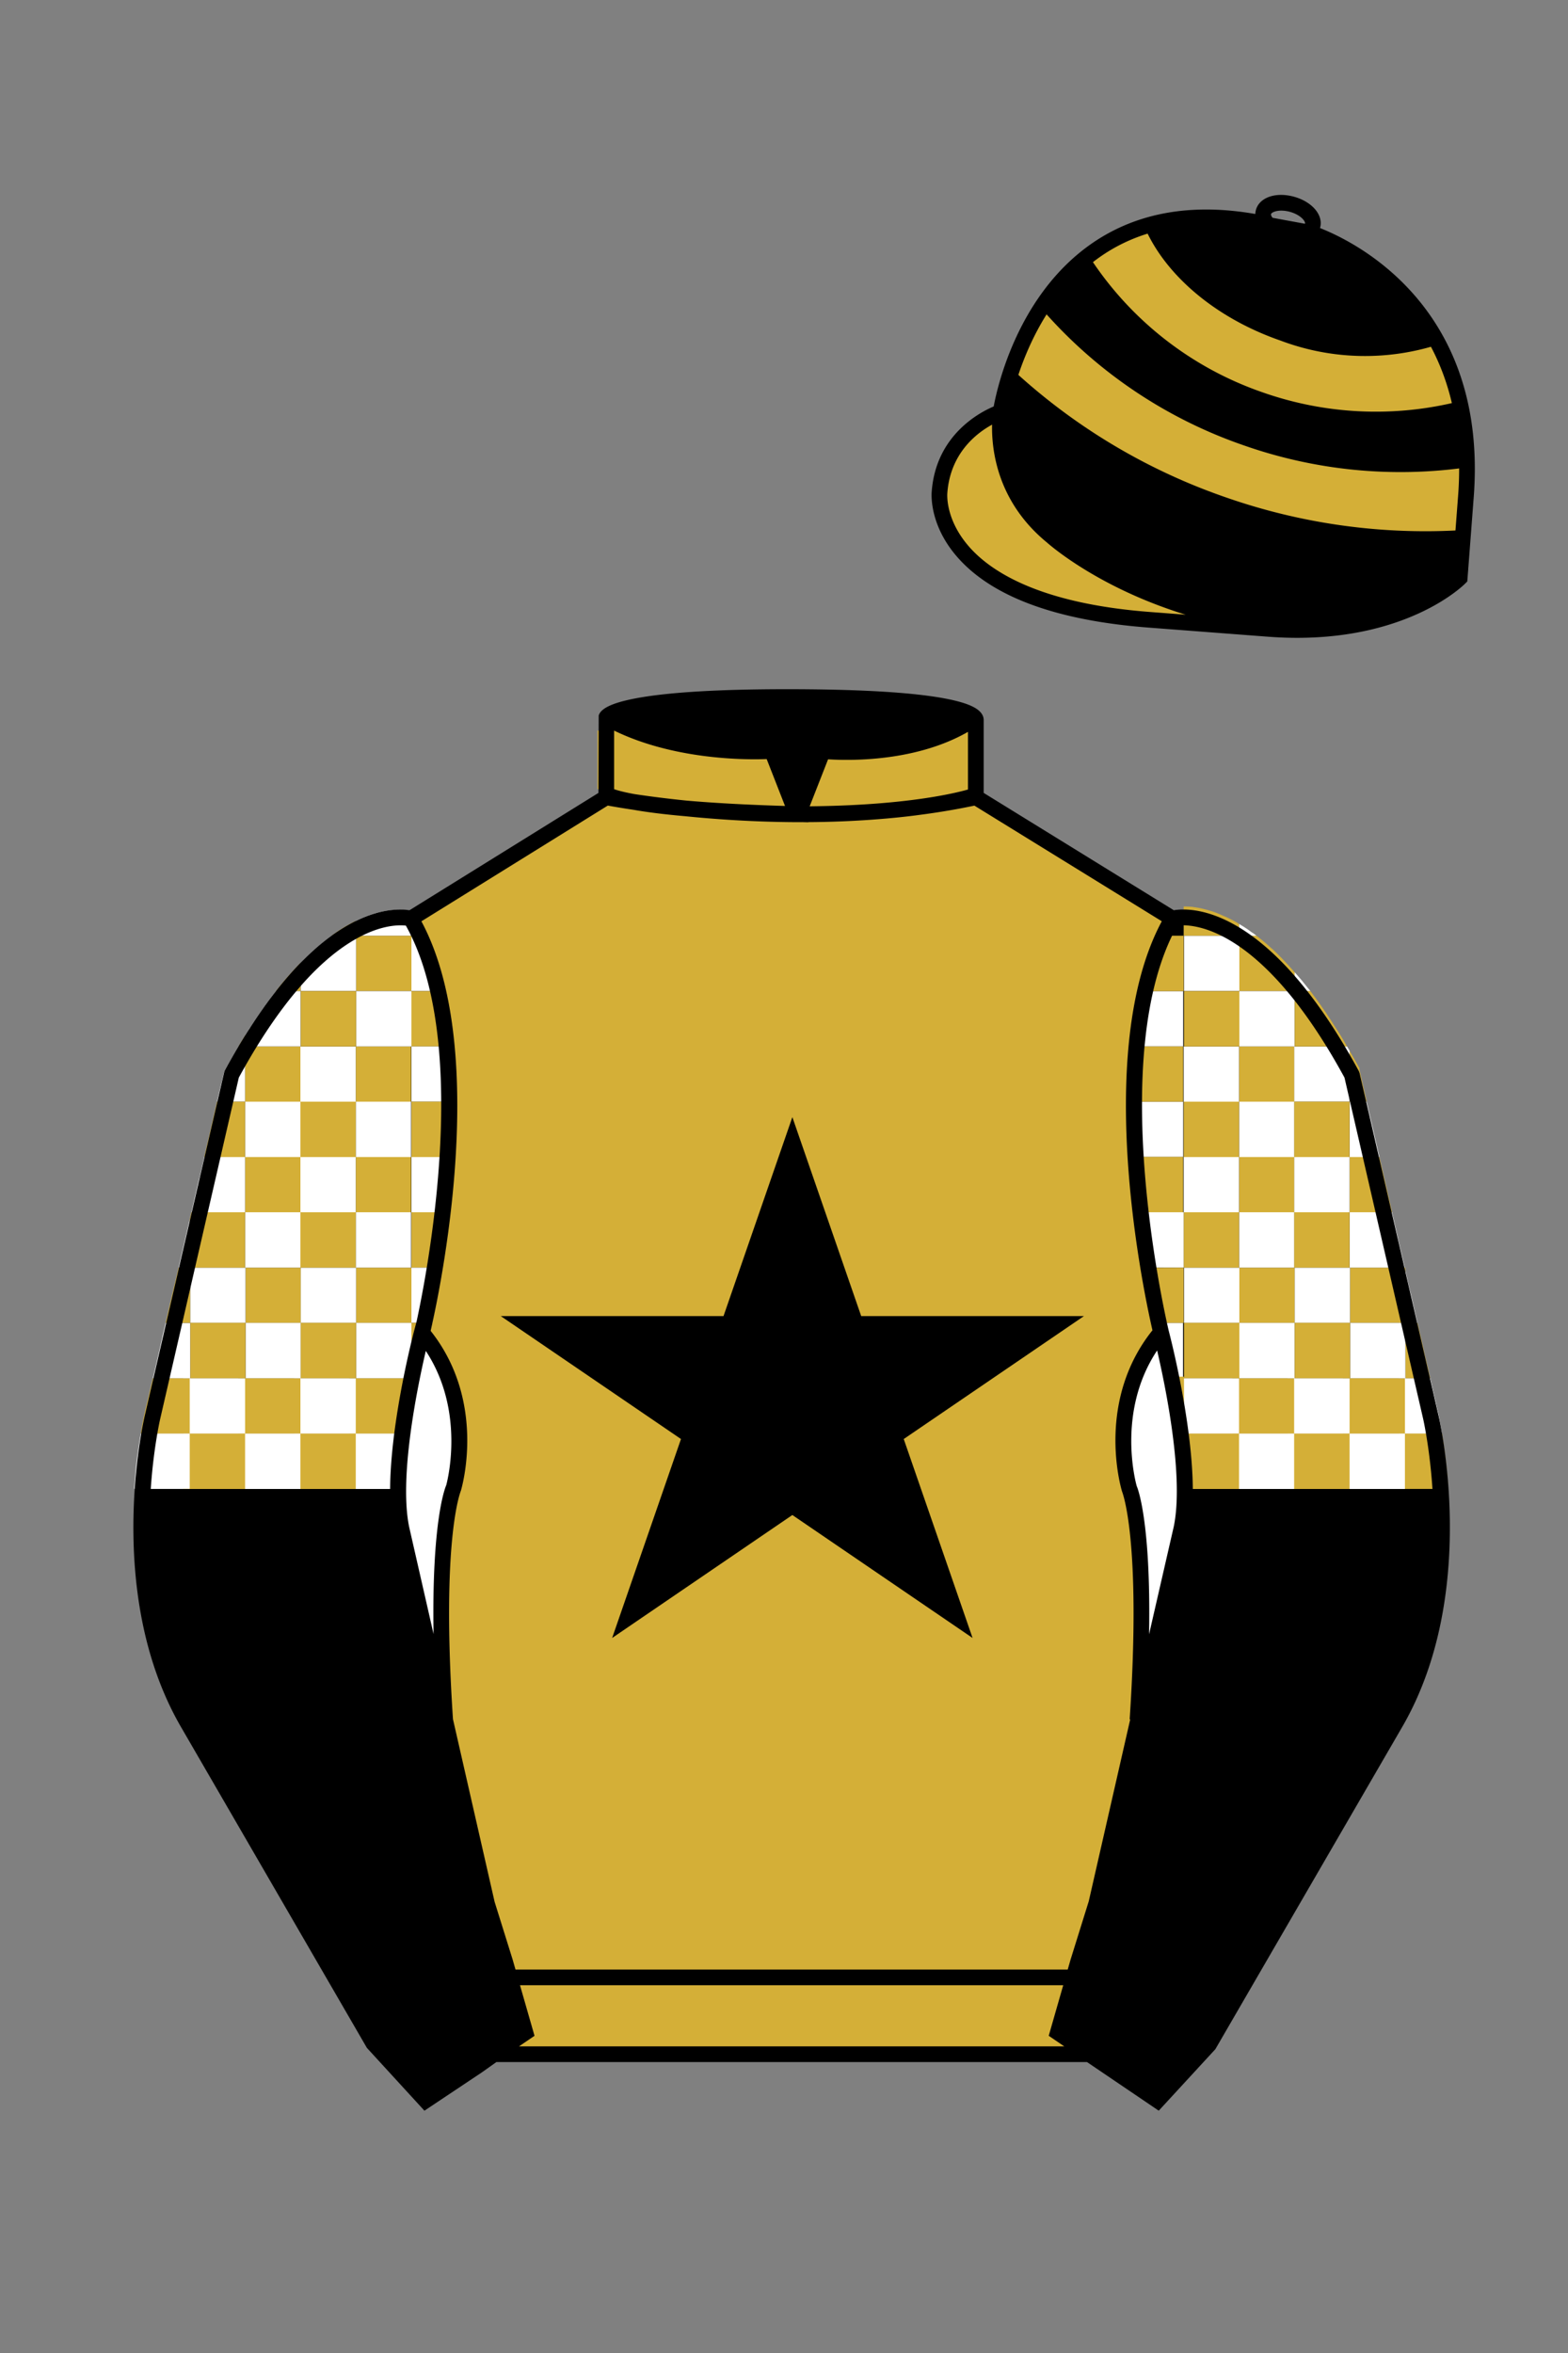 
<svg xmlns="http://www.w3.org/2000/svg" viewBox="0 0 100 150">

	<rect x="0" y="0" width="100" height="150" fill="#808080" stroke="none"/>

	<path d="M74.752 58.99s5.164-1.613 11.451 9.961l5.025 21.795s2.623 11.087-2.232 19.497l-11.869 20.482-3.318 3.605-4.346-2.944H31.484l-1.03.731-3.317 2.213-1.658-1.802-1.659-1.803-5.936-10.241-5.936-10.241c-2.427-4.205-2.985-9.08-2.936-12.902.049-3.823.705-6.595.705-6.595l2.512-10.897 2.512-10.898c3.144-5.787 6.007-8.277 8.084-9.321 2.077-1.043 3.368-.64 3.368-.64l6.228-3.865 6.229-3.865v-5.08s.087-.328 1.571-.655c1.483-.328 4.364-.655 9.95-.655 6.222 0 9.232.368 10.689.737 1.455.369 1.357.737 1.357.737v4.916l12.535 7.73z" fill="#D4AF37"></path>


	<path fill="#000000" d="M50.533 71.215l4.39 12.683H69.13l-11.494 7.838 4.39 12.682-11.493-7.838-11.493 7.838 4.39-12.682-11.494-7.838h14.207z"></path>

<g id="CAP">
	<path fill="#000000" d="M83.483 14.819s11.045 3.167 10.006 16.831l-.299 3.929-.098 1.266s-3.854 3.878-12.191 3.244l-7.594-.578c-14.146-1.076-13.389-8.132-13.389-8.132.299-3.929 3.901-5.104 3.901-5.104s2.192-14.981 16.72-12.033l.391.107 2.553.47z"></path>
<g id="CAP"><g id="HOOPS"><path d="M93.16,25.56A21.77,21.77,0,0,1,80.49,25a21.53,21.53,0,0,1-11-8.61A12.3,12.3,0,0,1,73,14.48c1.29,3,4.45,5.77,8.66,7.23a15.27,15.27,0,0,0,10.23.2A14.56,14.56,0,0,1,93.16,25.56Z" fill="#D4AF37"></path><path d="M93.59,29.79a29.79,29.79,0,0,1-.28,4A38.59,38.59,0,0,1,78.16,31.7,38.49,38.49,0,0,1,64.5,23.49a16.5,16.5,0,0,1,1.92-3.82,30,30,0,0,0,12.9,8.72A30.17,30.17,0,0,0,93.59,29.79Z" fill="#D4AF37"></path></g></g><g id="CAP"><g id="PEAK"><path d="M63.8,26.2a9,9,0,0,0,3,7.76c3.71,3.09,12.89,6.12,12.89,6.12s-16-.32-18.06-4.83C61.6,35.25,56.69,30.28,63.8,26.2Z" fill="#D4AF37"></path></g></g></g>

	<path fill="#000000" d="M27.109 134.103l2.913-1.944 1.434-.999 2.014-1.385-1.298-4.521-1.154-3.698-5.45-23.896c-.876-4.191 1.314-12.492 1.314-12.492s4.328-17.817-.715-26.405c0 0-5.164-1.613-11.452 9.961L9.69 90.519s-2.623 11.088 2.231 19.498l11.871 20.482 3.317 3.604"></path>


	<path fill="#000000" d="M73.785 134.1l-2.912-1.944-1.434-1-2.014-1.384 1.297-4.521 1.154-3.698 5.451-23.896c.875-4.191-1.314-12.493-1.314-12.493s-4.328-17.816.715-26.404c0 0 5.164-1.613 11.451 9.961l5.025 21.795s2.623 11.087-2.232 19.497l-11.869 20.482-3.318 3.605"></path>


  <defs>
    <style>
      .cls-1 {
        fill: #fff;
      }
    </style>
  </defs>
  <g id="CHECKED_ARMBANDS" data-name="CHECKED ARMBANDS">
    <g>
      <rect x="15.21" y="87.86" width="3.53" height="3.53" fill="#D4AF37"></rect>
      <rect x="15.21" y="91.39" width="3.53" height="3.53" fill="#ffffff"></rect>
      <rect x="11.68" y="87.86" width="3.53" height="3.53" fill="#ffffff"></rect>
      <rect x="11.68" y="91.39" width="3.53" height="3.53" fill="#D4AF37"></rect>
      <rect x="22.27" y="87.86" width="3.53" height="3.53" fill="#D4AF37"></rect>
      <rect x="22.27" y="91.39" width="3.53" height="3.53" fill="#ffffff"></rect>
      <rect x="18.74" y="87.86" width="3.53" height="3.53" fill="#ffffff"></rect>
      <rect x="18.74" y="91.39" width="3.53" height="3.53" fill="#D4AF37"></rect>
      <path d="M11.68,87.86v3.53h-2.7c.02-.13.04-.25.06-.36.03-.16.05-.29.07-.41h0c.02-.09.04-.14.04-.2.02-.06.03-.1.03-.14.02-.04.02-.07.02-.08l.07-.32.07-.3.13-.53.09-.39.19-.8h1.93Z" fill="#D4AF37"></path>
      <path d="M11.68,91.39v3.52h-3.12v-.03c.02-.21.03-.42.05-.62,0-.05.01-.11.01-.16.01-.08.01-.15.02-.22,0-.05.01-.11.01-.16.06-.6.14-1.14.21-1.61.04-.27.08-.51.12-.72h2.7Z" fill="#ffffff"></path>
    </g>
    <g>
      <path d="M91.96,91.39h-2.78v-3.53h2.03l.18.8.09.39.08.33.07.33.02.08.05.21c.02.06.06.27.12.6.04.21.09.48.14.79Z" fill="#ffffff"></path>
      <path d="M92.36,94.91h-3.18v-3.52h2.78c.06.33.11.72.17,1.16.03.21.05.43.08.66.02.18.04.35.06.54h0c.03.37.06.76.09,1.16Z" fill="#D4AF37"></path>
      <rect x="78.6" y="87.86" width="3.53" height="3.53" fill="#D4AF37"></rect>
      <rect x="78.6" y="91.39" width="3.53" height="3.53" fill="#ffffff"></rect>
      <rect x="75.07" y="87.86" width="3.53" height="3.53" fill="#ffffff"></rect>
      <rect x="75.07" y="91.39" width="3.53" height="3.53" fill="#D4AF37"></rect>
      <rect x="85.65" y="87.86" width="3.53" height="3.53" fill="#D4AF37"></rect>
      <rect x="85.65" y="91.39" width="3.53" height="3.53" fill="#ffffff"></rect>
      <rect x="82.12" y="87.86" width="3.53" height="3.53" fill="#ffffff"></rect>
      <rect x="82.12" y="91.39" width="3.53" height="3.53" fill="#D4AF37"></rect>
    </g>
  </g>
  <g id="Layer_28" data-name="Layer 28">
    <g>
      <rect x="15.63" y="87.86" width="3.53" height="3.53" fill="#D4AF37"></rect>
      <rect x="15.63" y="91.39" width="3.53" height="3.53" fill="#ffffff"></rect>
      <rect x="12.1" y="87.86" width="3.53" height="3.53" fill="#ffffff"></rect>
      <rect x="12.1" y="91.39" width="3.53" height="3.53" fill="#D4AF37"></rect>
      <rect x="22.69" y="87.86" width="3.52" height="3.53" fill="#D4AF37"></rect>
      <path d="M26.17,91.39c-.02.13-.04.26-.05.4-.02.14-.04.28-.05.42-.03.24-.05.49-.07.73-.01.07-.01.14-.02.21-.02.19-.03.38-.04.57,0,.03-.01.06-.01.09,0,.05-.01.09-.01.14-.02.26-.03.52-.03.77v.19h-3.2v-3.52h3.48Z" fill="#ffffff"></path>
      <rect x="19.16" y="87.86" width="3.53" height="3.53" fill="#ffffff"></rect>
      <rect x="19.16" y="91.39" width="3.53" height="3.53" fill="#D4AF37"></rect>
      <path d="M12.1,87.86v3.53h-2.7c.02-.13.04-.25.06-.36.03-.16.05-.29.07-.41h0c.02-.09.04-.14.04-.2.02-.06.03-.1.03-.14.02-.04.02-.07.02-.08l.07-.32.07-.3.13-.53.09-.39.19-.8h1.93Z" fill="#D4AF37"></path>
      <path d="M12.1,91.39v3.52h-3.12v-.03c.02-.21.03-.42.05-.62,0-.05.01-.11.01-.16.01-.08.01-.15.02-.22,0-.05.01-.11.01-.16.06-.6.14-1.14.21-1.61.04-.27.08-.51.12-.72h2.7Z" fill="#ffffff"></path>
    </g>
    <g>
      <path d="M91.96,91.39h-2.36v-3.53h1.61l.18.8.09.39.05.21.03.12.07.33.02.08.05.21c.02.06.06.27.12.6.04.21.09.48.14.79Z" fill="#ffffff"></path>
      <path d="M92.36,94.91h-2.76v-3.52h2.36c.03.16.06.33.08.52v.02c.03.19.06.4.09.62.02.13.03.26.05.39.01.05.01.1.02.15,0,.04.01.08.01.12,0,.11.02.22.04.33,0,.07.01.14.02.21h0c.02.2.03.4.05.61.01.18.03.36.04.55Z" fill="#D4AF37"></path>
      <rect x="79.02" y="87.86" width="3.53" height="3.53" fill="#D4AF37"></rect>
      <rect x="79.02" y="91.39" width="3.53" height="3.53" fill="#ffffff"></rect>
      <rect x="75.49" y="87.86" width="3.53" height="3.53" fill="#ffffff"></rect>
      <rect x="75.49" y="91.39" width="3.53" height="3.53" fill="#D4AF37"></rect>
      <rect x="86.07" y="87.86" width="3.53" height="3.53" fill="#D4AF37"></rect>
      <rect x="86.07" y="91.39" width="3.53" height="3.53" fill="#ffffff"></rect>
      <rect x="82.54" y="87.86" width="3.53" height="3.53" fill="#ffffff"></rect>
      <rect x="82.54" y="91.39" width="3.53" height="3.53" fill="#D4AF37"></rect>
    </g>
    <g>
      <rect x="15.66" y="80.81" width="3.53" height="3.53" fill="#D4AF37"></rect>
      <rect x="15.66" y="84.33" width="3.53" height="3.53" fill="#ffffff"></rect>
      <rect x="12.13" y="80.81" width="3.53" height="3.53" fill="#ffffff"></rect>
      <rect x="12.13" y="84.33" width="3.53" height="3.53" fill="#D4AF37"></rect>
      <rect x="22.71" y="80.81" width="3.53" height="3.53" fill="#D4AF37"></rect>
      <rect x="22.71" y="84.33" width="3.53" height="3.53" fill="#ffffff"></rect>
      <rect x="19.18" y="80.81" width="3.53" height="3.53" fill="#ffffff"></rect>
      <rect x="19.18" y="84.33" width="3.53" height="3.53" fill="#D4AF37"></rect>
      <polygon points="12.13 80.81 12.13 84.34 10.56 84.34 11.08 82.12 11.36 80.94 11.39 80.81 12.13 80.81" fill="#D4AF37"></polygon>
      <polygon points="12.13 84.34 12.13 87.86 9.75 87.86 9.86 87.4 9.96 86.98 10.09 86.41 10.22 85.84 10.36 85.21 10.36 85.19 10.49 84.66 10.56 84.34 12.13 84.34" fill="#ffffff"></polygon>
    </g>
    <g>
      <polygon points="90.4 84.34 89.63 84.34 89.63 80.98 89.8 81.74 89.8 81.75 89.94 82.34 89.96 82.41 90.4 84.34" fill="#ffffff"></polygon>
      <polygon points="91.21 87.86 89.63 87.86 89.63 84.34 90.4 84.34 90.63 85.32 90.66 85.45 90.75 85.84 90.88 86.44 90.95 86.73 91.1 87.36 91.1 87.4 91.2 87.82 91.21 87.86" fill="#D4AF37"></polygon>
      <rect x="79.04" y="80.81" width="3.53" height="3.53" fill="#D4AF37"></rect>
      <rect x="79.04" y="84.33" width="3.53" height="3.53" fill="#ffffff"></rect>
      <rect x="75.51" y="80.81" width="3.53" height="3.53" fill="#ffffff"></rect>
      <rect x="75.51" y="84.33" width="3.53" height="3.53" fill="#D4AF37"></rect>
      <rect x="86.1" y="80.81" width="3.52" height="3.52" fill="#D4AF37"></rect>
      <rect x="86.1" y="84.33" width="3.53" height="3.53" fill="#ffffff"></rect>
      <rect x="82.57" y="80.81" width="3.53" height="3.53" fill="#ffffff"></rect>
      <rect x="82.57" y="84.33" width="3.53" height="3.53" fill="#D4AF37"></rect>
    </g>
    <g>
      <rect x="15.63" y="73.75" width="3.53" height="3.53" fill="#D4AF37"></rect>
      <rect x="15.63" y="77.28" width="3.53" height="3.53" fill="#ffffff"></rect>
      <polygon points="15.63 73.75 15.63 77.28 12.21 77.28 12.33 76.75 12.36 76.61 12.37 76.57 12.4 76.43 12.53 75.88 12.63 75.43 12.64 75.42 12.7 75.13 12.71 75.13 12.87 74.45 13.03 73.76 13.03 73.75 15.63 73.75" fill="#ffffff"></polygon>
      <polygon points="15.63 77.28 15.63 80.81 12.1 80.81 12.1 77.74 12.21 77.28 15.63 77.28" fill="#D4AF37"></polygon>
      <rect x="22.69" y="73.75" width="3.53" height="3.53" fill="#D4AF37"></rect>
      <rect x="22.69" y="77.28" width="3.53" height="3.53" fill="#ffffff"></rect>
      <rect x="19.16" y="73.75" width="3.53" height="3.53" fill="#ffffff"></rect>
      <rect x="19.16" y="77.28" width="3.53" height="3.53" fill="#D4AF37"></rect>
      <polygon points="12.1 77.74 12.1 80.8 11.39 80.8 12.1 77.74" fill="#ffffff"></polygon>
    </g>
    <g>
      <rect x="79.02" y="73.75" width="3.53" height="3.53" fill="#D4AF37"></rect>
      <rect x="79.02" y="77.28" width="3.53" height="3.53" fill="#ffffff"></rect>
      <rect x="75.49" y="73.75" width="3.53" height="3.53" fill="#ffffff"></rect>
      <rect x="75.49" y="77.28" width="3.53" height="3.53" fill="#D4AF37"></rect>
      <polygon points="88.78 77.28 86.07 77.28 86.07 73.75 87.97 73.75 87.97 73.76 88.45 75.84 88.52 76.15 88.66 76.75 88.67 76.81 88.78 77.28" fill="#D4AF37"></polygon>
      <polygon points="89.59 80.81 86.07 80.81 86.07 77.28 88.78 77.28 88.79 77.33 89.16 78.94 89.16 78.96 89.58 80.76 89.58 80.77 89.59 80.81" fill="#ffffff"></polygon>
      <rect x="82.54" y="73.75" width="3.53" height="3.53" fill="#ffffff"></rect>
      <rect x="82.54" y="77.28" width="3.53" height="3.53" fill="#D4AF37"></rect>
    </g>
    <g>
      <rect x="15.63" y="66.71" width="3.53" height="3.53" fill="#D4AF37"></rect>
      <rect x="15.63" y="70.23" width="3.53" height="3.53" fill="#ffffff"></rect>
      <path d="M15.63,66.71v3.52h-1.79l.26-1.1.03-.11.12-.51.05-.21s.03-.06.05-.09c.29-.52.58-1.02.86-1.5h.42Z" fill="#ffffff"></path>
      <polygon points="15.63 70.23 15.63 73.76 13.03 73.76 13.03 73.75 13.15 73.22 13.2 73 13.32 72.5 13.79 70.45 13.84 70.23 15.63 70.23" fill="#D4AF37"></polygon>
      <rect x="22.69" y="66.71" width="3.53" height="3.53" fill="#D4AF37"></rect>
      <rect x="22.69" y="70.23" width="3.53" height="3.53" fill="#ffffff"></rect>
      <rect x="19.16" y="66.71" width="3.53" height="3.53" fill="#ffffff"></rect>
      <rect x="19.16" y="70.23" width="3.53" height="3.53" fill="#D4AF37"></rect>
    </g>
    <g>
      <rect x="79.02" y="66.71" width="3.53" height="3.53" fill="#D4AF37"></rect>
      <rect x="79.02" y="70.23" width="3.53" height="3.53" fill="#ffffff"></rect>
      <rect x="75.49" y="66.71" width="3.53" height="3.53" fill="#ffffff"></rect>
      <rect x="75.49" y="70.23" width="3.53" height="3.53" fill="#D4AF37"></rect>
      <path d="M87.16,70.23h-1.09v-3.25s.01,0,.01.02c.01.02.02.04.03.06.2.33.39.68.59,1.04v.1l.46,2.03Z" fill="#D4AF37"></path>
      <polygon points="87.97 73.75 87.97 73.76 86.07 73.76 86.07 70.23 87.16 70.23 87.44 71.44 87.51 71.75 87.52 71.78 87.85 73.22 87.97 73.75" fill="#ffffff"></polygon>
      <path d="M86.07,66.98v3.25h-3.53v-3.52h3.37c.05.09.11.18.16.27Z" fill="#ffffff"></path>
      <rect x="82.54" y="70.23" width="3.53" height="3.53" fill="#D4AF37"></rect>
    </g>
    <g>
      <path d="M19.18,61.37v1.81h-1.58c.09-.11.17-.22.26-.33.3-.38.62-.74.93-1.07.04-.04.07-.08.11-.12.09-.1.19-.2.28-.29Z" fill="#D4AF37"></path>
      <path d="M19.18,63.18v3.53h-3.52v-.74c.07-.1.13-.2.19-.3.02-.05.05-.09.08-.14.01-.01.02-.01.02-.02.07-.1.13-.19.19-.29.07-.09.13-.19.19-.28.07-.11.14-.21.21-.31.01-.01.02-.03.03-.04.12-.18.23-.33.35-.49h.01v-.02c.05-.08.11-.16.17-.23.17-.23.33-.46.5-.67h1.58Z" fill="#ffffff"></path>
      <path d="M15.66,65.97v.74h-.45c.04-.06.07-.12.1-.17.12-.2.24-.39.35-.57Z" fill="#D4AF37"></path>
      <rect x="22.71" y="59.65" width="3.53" height="3.53" fill="#D4AF37"></rect>
      <rect x="22.71" y="63.18" width="3.53" height="3.53" fill="#ffffff"></rect>
      <path d="M22.71,59.65v3.53h-3.53v-1.81c.08-.08.15-.16.23-.24.18-.18.36-.34.53-.5.18-.16.35-.3.52-.44.21-.18.43-.34.64-.5.02-.01.04-.03.06-.04h1.55Z" fill="#ffffff"></path>
      <path d="M28.39,63.18h-2.15v-3.53h.99c.09.19.17.38.25.58.12.29.23.59.33.9,0,0,.01.01.01.02.09.26.17.52.24.78.04.14.09.28.12.42.07.23.12.46.18.7.01.03.01.06.02.09,0,.01.01.03.01.04Z" fill="#ffffff"></path>
      <rect x="19.18" y="63.18" width="3.53" height="3.53" fill="#D4AF37"></rect>
      <path d="M28.93,66.71h-2.69v-3.53h2.15c.12.52.22,1.04.31,1.58.04.25.08.5.1.75.03.25.07.51.09.76.01.07.02.15.02.22.01.07.02.15.02.22Z" fill="#D4AF37"></path>
      <path d="M29.12,70.23h-2.88v-3.52h2.69c.02.14.04.28.05.43.01.07.01.13.01.2.08.95.13,1.92.13,2.89Z" fill="#ffffff"></path>
      <path d="M29.12,70.23v.11c0,.45-.01.9-.02,1.35v.35c0,.4-.03.79-.06,1.18,0,.16-.02.33-.03.49v.05h-2.77v-3.53h2.88Z" fill="#D4AF37"></path>
      <path d="M29.01,73.76c-.06,1.03-.14,2.03-.24,2.99l-.03.21h0c-.01.11-.02.22-.04.32h-2.46v-3.52h2.77Z" fill="#ffffff"></path>
      <path d="M28.7,77.28c-.12,1.08-.25,2.1-.4,3.02-.01.12-.03.24-.05.36-.01.01-.01.03-.01.04,0,.04-.01.07-.02.11h-1.98v-3.53h2.46Z" fill="#D4AF37"></path>
      <path d="M28.22,80.81s0,.09-.02.13c-.02.09-.03.17-.05.25l-.03.18v.02c-.09.51-.17.99-.25,1.41-.03.15-.06.29-.09.43v.02c-.01.08-.03.17-.05.24,0,.05-.01.09-.02.13-.05.27-.1.51-.14.71h-1.33v-3.52h1.98Z" fill="#ffffff"></path>
      <path d="M27.59,85.22c-.05-.07-.09-.14-.15-.21h0s.02-.1.03-.15c.03-.14.06-.32.1-.53h-1.33v3.53h.55c.02-.09.04-.18.06-.27.03-.14.06-.28.09-.41.01-.07.03-.14.05-.21v-.02s.01-.06.02-.08c.04-.17.08-.33.12-.48.02-.1.05-.2.07-.29.06.09.11.18.16.28.04-.39.12-.78.23-1.16Z" fill="#D4AF37"></path>
    </g>
    <g>
      <path d="M82.57,61.98v1.2h-3.53v-3.53h1.09c.32.24.65.52,1,.84h.01c.2.19.4.38.6.59.27.28.55.58.83.9Z" fill="#D4AF37"></path>
      <rect x="79.04" y="63.18" width="3.53" height="3.53" fill="#ffffff"></rect>
      <rect x="75.51" y="59.65" width="3.53" height="3.53" fill="#ffffff"></rect>
      <rect x="75.51" y="63.18" width="3.53" height="3.53" fill="#D4AF37"></rect>
      <path d="M73.44,84.33c.02.09.04.18.05.25.02.07.04.14.05.19-.02.03-.05.06-.07.09.15.4.26.82.32,1.24,0,0,0,0,0,0,.02.07.03.14.05.22.02.08.03.16.05.25.03.12.06.24.08.37.03.12.05.24.07.37.03.14.06.29.09.45.01.03.02.07.02.1h1.3v-3.53h-2.02Z" fill="#ffffff"></path>
      <path d="M75.49,77.28v3.53h-2.73c-.02-.14-.05-.27-.07-.42-.11-.72-.23-1.51-.34-2.35-.03-.25-.06-.5-.09-.76h3.23Z" fill="#ffffff"></path>
      <path d="M75.49,80.81v3.52h-2.05c-.02-.1-.05-.21-.08-.33-.04-.21-.09-.45-.14-.71-.12-.59-.25-1.3-.4-2.12-.01-.08-.03-.15-.04-.23-.01-.04-.01-.08-.02-.12h0s2.73-.01,2.73-.01Z" fill="#D4AF37"></path>
      <path d="M75.51,87.76v3.52h-.77c0-.08-.02-.17-.03-.25-.01-.08-.02-.15-.03-.23-.02-.18-.05-.36-.08-.54-.06-.35-.12-.7-.18-1.04v-.02s-.02-.1-.03-.15c-.02-.13-.05-.26-.07-.39-.05-.28-.1-.54-.16-.8,0-.03,0-.07-.02-.1h1.37Z" fill="#D4AF37"></path>
      <rect x="71.93" y="70.23" width="3.53" height="3.52" fill="#ffffff"></rect>
      <path d="M75.46,73.75v3.53h-3.2c-.02-.18-.04-.35-.06-.53-.1-.95-.18-1.96-.24-3h3.5Z" fill="#D4AF37"></path>
      <path d="M75.46,63.18v3.53h-3.44c.04-.4.09-.8.14-1.2.02-.12.03-.25.05-.37,0-.09.02-.17.04-.26.08-.58.19-1.15.31-1.7h2.9Z" fill="#ffffff"></path>
      <rect x="71.93" y="66.71" width="3.53" height="3.52" fill="#D4AF37"></rect>
      <path d="M75.49,59.65v3.53h-2.93c.08-.38.17-.75.27-1.11.01-.03.02-.07.03-.1.02-.12.06-.24.1-.36.19-.68.43-1.34.7-1.96h1.83Z" fill="#D4AF37"></path>
      <path d="M83.57,63.18h-1v-1.2c.15.17.3.34.45.52.18.22.36.44.55.68Z" fill="#ffffff"></path>
      <path d="M85.91,66.71h-3.34v-3.53h1s.06.09.1.13h0c.06.09.12.17.19.26.02.03.05.06.07.09.41.56.83,1.18,1.25,1.85.09.14.18.29.28.44.15.24.3.49.45.76Z" fill="#D4AF37"></path>
    </g>
    <g>
      <path d="M26.21,58.03v1.62h-3.52v-.94s.07-.03.1-.05c.38-.18.74-.32,1.07-.42.07-.02.13-.04.19-.05.08-.02.16-.04.24-.06.15-.04.29-.06.42-.08.26-.04.49-.06.69-.06.35,0,.61.03.76.07l.05-.03Z" fill="#ffffff"></path>
      <path d="M22.69,58.71v.94h-1.53c.12-.1.24-.17.35-.26.07-.04.13-.09.2-.13.34-.22.67-.4.98-.55Z" fill="#D4AF37"></path>
    </g>
    <g>
      <path d="M80.13,59.65h-1.11v-.75c.18.1.37.22.56.35.09.07.18.13.27.2.01,0,.02.01.03.01.08.06.17.12.25.19Z" fill="#ffffff"></path>
      <path d="M79.02,58.9v.75h-3.53v-1.86h.05c.2,0,.42,0,.68.05.3.04.64.12,1.02.24h.01c.26.08.53.19.83.33h.01c.17.07.34.16.52.25.14.07.27.15.41.24Z" fill="#D4AF37"></path>
    </g>
  </g>


	<path fill="#D4AF37" d="M47.835 48.387l1.188 2.979s-8-.104-10.917-1.063v-3.75c0 .001 3.843 2.084 9.729 1.834zm3.948 0l-1.219 3c5.563.094 10.125-1.063 10.125-1.063v-3.688c-3.656 2.033-8.906 1.751-8.906 1.751z"></path>


	<path fill="#fff" d="M25.587 97.434c-.875-4.191 1.313-12.492 1.313-12.492 3.678 4.398 2.014 9.944 2.014 9.944s-1.313 2.917-.525 14.753l-2.802-12.205z"></path>
	<path fill="#fff" d="M75.345 97.434c.877-4.191-1.313-12.492-1.313-12.492-3.678 4.398-2.014 9.944-2.014 9.944s1.313 2.917.525 14.753l2.802-12.205z"></path>
	<path d="M84.819 40.543c-11.27 0-17.779-5.718-18.052-5.961-4.297-3.521-3.444-8.346-3.406-8.55l.982.184c-.033.181-.769 4.457 3.075 7.606.08.071 6.532 5.721 17.403 5.721h.09l.002 1h-.094z
	M82.73 40.661c-.596 0-1.218-.023-1.867-.072l-7.593-.579c-6.005-.457-10.158-2.021-12.344-4.647-1.696-2.038-1.513-3.956-1.504-4.037.271-3.571 3.034-5.027 3.952-5.415.256-1.371 1.571-7.096 6.191-10.343 2.977-2.091 6.7-2.705 11.074-1.816l.423.115 2.559.471c.114.033 11.425 3.44 10.367 17.35l-.411 5.379-.13.13c-.151.154-3.53 3.464-10.717 3.464zm-5.795-26.304c-2.591 0-4.87.677-6.794 2.03-4.813 3.383-5.817 9.896-5.826 9.961l-.045.305-.294.098c-.134.044-3.289 1.132-3.558 4.667-.008.078-.137 1.629 1.303 3.337 1.386 1.645 4.527 3.718 11.625 4.258l7.594.578c7.166.546 10.944-2.356 11.67-2.982l.381-4.997c.977-12.83-9.1-16.144-9.624-16.307l-2.958-.58a17.567 17.567 0 0 0-3.474-.368z
	M82.73 40.661c-.596 0-1.218-.023-1.867-.072l-7.593-.579c-6.005-.457-10.158-2.021-12.344-4.647-1.696-2.038-1.513-3.956-1.504-4.037.271-3.571 3.034-5.027 3.952-5.415.256-1.371 1.571-7.096 6.191-10.343 2.977-2.091 6.7-2.705 11.074-1.816l.423.115 2.559.471c.114.033 11.425 3.44 10.367 17.35l-.411 5.379-.13.13c-.151.154-3.53 3.464-10.717 3.464zm-5.795-26.304c-2.591 0-4.87.677-6.794 2.03-4.813 3.383-5.817 9.896-5.826 9.961l-.045.305-.294.098c-.134.044-3.289 1.132-3.558 4.667-.008.078-.137 1.629 1.303 3.337 1.386 1.645 4.527 3.718 11.625 4.258l7.594.578c7.166.546 10.944-2.356 11.67-2.982l.381-4.997c.977-12.83-9.1-16.144-9.624-16.307l-2.958-.58a17.567 17.567 0 0 0-3.474-.368z
	M82.574 15.469a3.11 3.11 0 0 1-.82-.114c-.686-.19-1.256-.589-1.524-1.066-.169-.299-.215-.613-.132-.908.223-.802 1.273-1.161 2.436-.838.685.189 1.255.587 1.524 1.065.169.299.215.614.132.91-.082.295-.282.54-.58.709-.285.16-.646.242-1.036.242zm-.858-2.042c-.389 0-.63.131-.655.223-.009.033.005.087.039.147.104.185.409.452.922.594.513.143.91.07 1.095-.035.061-.035.101-.074.109-.107l.001-.002c.01-.033-.005-.088-.04-.149-.104-.185-.408-.451-.92-.593a2.105 2.105 0 0 0-.551-.078z
	M73.901 134.551l-7.018-4.773 1.396-4.866 1.157-3.71 5.441-23.858c.839-4.021-1.289-12.173-1.311-12.254-.181-.745-4.32-18.123.767-26.785l.099-.167.184-.057c.229-.071 5.632-1.596 12.04 10.199l.048.126 5.025 21.795c.108.458 2.611 11.375-2.287 19.859L77.51 130.632l-3.609 3.919zm-5.857-5.19l5.701 3.883 2.991-3.249 11.842-20.436c4.696-8.134 2.204-19.022 2.179-19.131l-5.011-21.731c-5.364-9.843-9.742-9.825-10.658-9.696-4.709 8.387-.593 25.667-.55 25.842.088.334 2.206 8.455 1.317 12.714l-5.453 23.905-1.164 3.736-1.194 4.163zM27.069 134.554l-3.671-4.006-11.871-20.482c-4.897-8.485-2.394-19.403-2.284-19.864l5.071-21.919c6.411-11.799 11.813-10.27 12.04-10.199l.185.057.098.167c5.087 8.663.948 26.041.77 26.776-.024.091-2.152 8.245-1.31 12.271l5.448 23.888 1.144 3.661 1.4 4.877-7.02 4.773zm-2.834-4.555l2.99 3.248 5.702-3.883-1.198-4.175-1.151-3.688-5.46-23.934c-.893-4.267 1.227-12.388 1.317-12.731.04-.165 4.155-17.44-.551-25.829-.909-.107-5.339-.069-10.661 9.692l-5.008 21.729c-.026.111-2.519 11.001 2.176 19.136l11.844 20.435z
	M23.777 130.604l-.057-.998c.049-.003 4.939-.348 7.894-5.146l.852.523c-3.237 5.258-8.468 5.609-8.689 5.621z
	M27.903 109.751l-2.805-12.215c-.89-4.259 1.229-12.379 1.319-12.723l.247-.935.621.742c3.807 4.551 2.18 10.171 2.109 10.408-.034.087-1.268 3.124-.505 14.576l-.986.147zm-1.827-12.425l1.575 6.859c-.126-7.325.762-9.403.808-9.505-.004 0 1.317-4.618-1.323-8.591-.54 2.327-1.721 8.062-1.06 11.237zM51.09 52.412c-6.99 0-12.442-1.079-12.523-1.095l.198-.98c.12.025 12.197 2.409 23.363.001l.211.978c-3.813.822-7.727 1.096-11.249 1.096z
	M51.547 52.42l-.754-.02c-10.628-.278-12.238-1.21-12.453-1.394l.65-.76-.325.38.288-.408c.059.036 1.529.871 11.112 1.161l-1.17-2.989c-1.409.054-6.492.059-10.477-2.209l.494-.869c4.315 2.455 10.223 2.065 10.282 2.063l.367-.026 1.986 5.071z
	M50.904 52.404h-.733l1.983-5.065.379.041c.058.007 5.735.577 9.436-2.061l.58.814c-3.475 2.477-8.334 2.363-9.738 2.272L51.638 51.4c7.338-.069 10.418-1.167 10.449-1.178l.344.939c-.139.051-3.485 1.243-11.527 1.243z
	M73.031 109.751l-.986-.146c.762-11.452-.472-14.489-.484-14.519-.092-.295-1.719-5.915 2.088-10.466l.621-.742.246.935c.091.344 2.209 8.465 1.318 12.723l-.002.01-2.801 12.205zm.766-23.661c-2.652 3.985-1.314 8.603-1.3 8.652.027.051.912 2.12.786 9.44l1.573-6.856c.663-3.176-.518-8.911-1.059-11.236zM32.544 125.555h35.971v1H32.544zM77.101 130.604c-.222-.012-5.455-.362-8.689-5.621l.852-.523c2.964 4.818 7.844 5.144 7.893 5.146l-.056.998zM50.949 44.453c9.949 0 11.197 1.295 11.197 1.295-3.447 2.682-9.653 2.065-9.653 2.065l-1.61 3.884-1.652-3.822c-8.023 0-10.431-2.188-10.431-2.188s1.083-1.234 12.149-1.234z
	M73.899 134.553l-4.575-3.1H31.658l-.9.639-3.685 2.459-3.671-4.007-11.871-20.482c-2.565-4.445-3.049-9.609-3.003-13.16.049-3.834.691-6.588.719-6.703l5.071-21.919c2.657-4.891 5.449-8.097 8.299-9.529 1.731-.87 2.992-.805 3.498-.724l12.051-7.479.017-4.93c.111-.418.748-.75 1.947-1.015 2.004-.442 5.388-.667 10.058-.667 5.202 0 8.839.253 10.812.752.907.23 1.427.502 1.636.857a.696.696 0 0 1 .099.391v4.611l12.125 7.479c1.135-.186 6.067-.296 11.799 10.253l.048.126L91.732 90.2c.108.458 2.611 11.375-2.287 19.859L77.51 130.632l-3.611 3.921zm-49.659-4.558l2.99 3.249 4.109-2.791h38.292l4.116 2.789 2.989-3.247 11.842-20.436c4.701-8.143 2.204-19.022 2.179-19.131l-5.011-21.732c-5.95-10.916-10.79-9.678-10.836-9.661l-.212.061-.194-.114-12.771-7.877v-5.079c-.095-.068-.353-.209-.98-.369-1.301-.329-4.189-.722-10.566-.722-5.727 0-8.513.35-9.842.644-.712.157-1.041.303-1.179.382v5.143l-12.887 7.998-.218-.068c-.006-.002-1.155-.315-2.994.609-1.825.917-4.664 3.233-7.837 9.053l-5.008 21.729c-.007.03-.645 2.771-.692 6.489-.044 3.425.417 8.398 2.869 12.646l11.841 20.435zm14.835-83.971z
	" fill="#000000"></path>

</svg>
